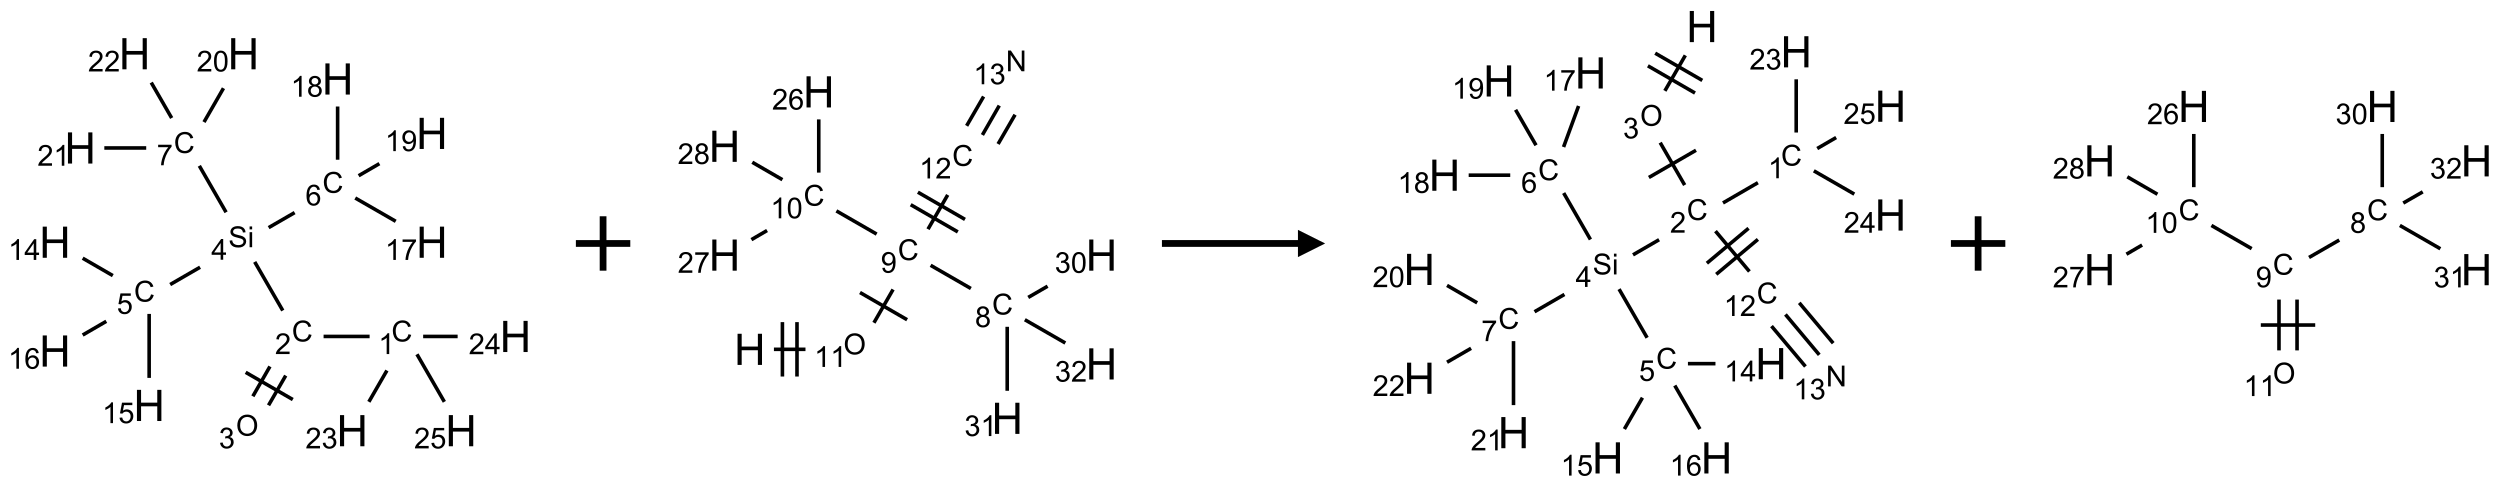 <?xml version="1.0" encoding="UTF-8"?>
<svg xmlns="http://www.w3.org/2000/svg" xmlns:xlink="http://www.w3.org/1999/xlink" width="919" height="179" viewBox="0 0 919 179">
<defs>
<g>
<g id="glyph-0-0">
<path d="M 1.332 0 L 1.332 -6.668 L 6.668 -6.668 L 6.668 0 Z M 1.5 -0.168 L 6.5 -0.168 L 6.5 -6.5 L 1.5 -6.5 Z M 1.5 -0.168 "/>
</g>
<g id="glyph-0-1">
<path d="M 6.27 -2.676 L 7.281 -2.422 C 7.07 -1.594 6.688 -0.961 6.137 -0.523 C 5.586 -0.086 4.914 0.129 4.121 0.129 C 3.297 0.129 2.629 -0.039 2.113 -0.371 C 1.598 -0.707 1.203 -1.191 0.934 -1.828 C 0.664 -2.465 0.531 -3.145 0.531 -3.875 C 0.531 -4.672 0.684 -5.363 0.988 -5.957 C 1.293 -6.547 1.723 -6.996 2.285 -7.305 C 2.844 -7.613 3.461 -7.766 4.137 -7.766 C 4.898 -7.766 5.543 -7.57 6.062 -7.184 C 6.582 -6.793 6.945 -6.246 7.152 -5.543 L 6.156 -5.309 C 5.98 -5.863 5.723 -6.266 5.387 -6.52 C 5.051 -6.773 4.625 -6.902 4.113 -6.902 C 3.527 -6.902 3.039 -6.762 2.645 -6.48 C 2.25 -6.199 1.973 -5.82 1.812 -5.348 C 1.652 -4.871 1.574 -4.383 1.574 -3.879 C 1.574 -3.23 1.668 -2.664 1.855 -2.18 C 2.047 -1.695 2.34 -1.332 2.738 -1.094 C 3.137 -0.855 3.57 -0.734 4.035 -0.734 C 4.602 -0.734 5.082 -0.898 5.473 -1.223 C 5.867 -1.551 6.133 -2.035 6.27 -2.676 Z M 6.27 -2.676 "/>
</g>
<g id="glyph-0-2">
<path d="M 3.973 0 L 3.035 0 L 3.035 -5.973 C 2.809 -5.758 2.516 -5.543 2.148 -5.328 C 1.781 -5.113 1.453 -4.953 1.16 -4.844 L 1.16 -5.75 C 1.684 -5.996 2.145 -6.297 2.535 -6.645 C 2.93 -6.996 3.207 -7.336 3.371 -7.668 L 3.973 -7.668 Z M 3.973 0 "/>
</g>
<g id="glyph-0-3">
<path d="M 5.371 -0.902 L 5.371 0 L 0.324 0 C 0.316 -0.227 0.352 -0.441 0.434 -0.652 C 0.562 -0.996 0.766 -1.332 1.051 -1.668 C 1.332 -2 1.742 -2.387 2.277 -2.824 C 3.105 -3.504 3.668 -4.043 3.957 -4.441 C 4.25 -4.84 4.395 -5.215 4.395 -5.566 C 4.395 -5.938 4.262 -6.254 3.996 -6.508 C 3.73 -6.762 3.387 -6.891 2.957 -6.891 C 2.508 -6.891 2.145 -6.754 1.875 -6.484 C 1.605 -6.215 1.469 -5.84 1.465 -5.359 L 0.5 -5.457 C 0.566 -6.176 0.812 -6.727 1.246 -7.102 C 1.676 -7.477 2.254 -7.668 2.98 -7.668 C 3.711 -7.668 4.293 -7.465 4.719 -7.059 C 5.145 -6.652 5.359 -6.148 5.359 -5.547 C 5.359 -5.242 5.297 -4.941 5.172 -4.645 C 5.047 -4.352 4.84 -4.039 4.551 -3.715 C 4.262 -3.387 3.777 -2.938 3.105 -2.371 C 2.543 -1.898 2.18 -1.578 2.02 -1.41 C 1.859 -1.242 1.73 -1.07 1.625 -0.902 Z M 5.371 -0.902 "/>
</g>
<g id="glyph-0-4">
<path d="M 0.516 -3.719 C 0.516 -4.984 0.855 -5.977 1.535 -6.695 C 2.215 -7.414 3.094 -7.77 4.172 -7.77 C 4.875 -7.77 5.512 -7.602 6.078 -7.266 C 6.645 -6.93 7.074 -6.461 7.371 -5.855 C 7.668 -5.254 7.816 -4.57 7.816 -3.809 C 7.816 -3.035 7.66 -2.34 7.348 -1.73 C 7.035 -1.117 6.594 -0.656 6.02 -0.34 C 5.449 -0.027 4.828 0.129 4.168 0.129 C 3.449 0.129 2.805 -0.043 2.238 -0.391 C 1.672 -0.738 1.246 -1.211 0.953 -1.812 C 0.66 -2.414 0.516 -3.047 0.516 -3.719 Z M 1.559 -3.703 C 1.559 -2.781 1.805 -2.059 2.301 -1.527 C 2.793 -1 3.414 -0.734 4.16 -0.734 C 4.922 -0.734 5.547 -1 6.039 -1.535 C 6.531 -2.07 6.777 -2.828 6.777 -3.812 C 6.777 -4.434 6.672 -4.977 6.461 -5.441 C 6.25 -5.902 5.945 -6.262 5.539 -6.52 C 5.133 -6.773 4.68 -6.902 4.176 -6.902 C 3.461 -6.902 2.848 -6.656 2.332 -6.164 C 1.816 -5.672 1.559 -4.852 1.559 -3.703 Z M 1.559 -3.703 "/>
</g>
<g id="glyph-0-5">
<path d="M 0.449 -2.016 L 1.387 -2.141 C 1.492 -1.609 1.676 -1.227 1.934 -0.992 C 2.191 -0.758 2.508 -0.641 2.879 -0.641 C 3.32 -0.641 3.695 -0.793 3.996 -1.098 C 4.301 -1.402 4.453 -1.781 4.453 -2.234 C 4.453 -2.664 4.312 -3.02 4.031 -3.301 C 3.75 -3.578 3.391 -3.719 2.957 -3.719 C 2.781 -3.719 2.562 -3.684 2.297 -3.613 L 2.402 -4.438 C 2.465 -4.43 2.516 -4.426 2.551 -4.426 C 2.949 -4.426 3.312 -4.531 3.629 -4.738 C 3.949 -4.949 4.109 -5.27 4.109 -5.703 C 4.109 -6.047 3.992 -6.332 3.762 -6.559 C 3.527 -6.785 3.227 -6.895 2.859 -6.895 C 2.496 -6.895 2.191 -6.781 1.949 -6.551 C 1.707 -6.324 1.547 -5.98 1.48 -5.52 L 0.543 -5.688 C 0.656 -6.316 0.918 -6.805 1.324 -7.148 C 1.73 -7.492 2.234 -7.668 2.84 -7.668 C 3.254 -7.668 3.641 -7.578 3.988 -7.398 C 4.34 -7.219 4.609 -6.977 4.793 -6.668 C 4.98 -6.359 5.074 -6.031 5.074 -5.684 C 5.074 -5.352 4.984 -5.051 4.809 -4.781 C 4.629 -4.512 4.367 -4.297 4.02 -4.137 C 4.473 -4.031 4.824 -3.816 5.074 -3.488 C 5.324 -3.16 5.449 -2.75 5.449 -2.254 C 5.449 -1.59 5.203 -1.023 4.719 -0.559 C 4.234 -0.098 3.617 0.137 2.875 0.137 C 2.203 0.137 1.648 -0.062 1.207 -0.465 C 0.762 -0.863 0.512 -1.379 0.449 -2.016 Z M 0.449 -2.016 "/>
</g>
<g id="glyph-0-6">
<path d="M 0.48 -2.453 L 1.434 -2.535 C 1.477 -2.152 1.582 -1.84 1.746 -1.598 C 1.91 -1.352 2.168 -1.152 2.516 -1.004 C 2.863 -0.852 3.254 -0.777 3.688 -0.777 C 4.074 -0.777 4.414 -0.832 4.707 -0.949 C 5.004 -1.062 5.223 -1.219 5.367 -1.418 C 5.512 -1.617 5.582 -1.836 5.582 -2.074 C 5.582 -2.312 5.516 -2.523 5.375 -2.699 C 5.234 -2.879 5.008 -3.031 4.688 -3.152 C 4.484 -3.23 4.031 -3.355 3.328 -3.523 C 2.625 -3.691 2.137 -3.852 1.855 -4 C 1.488 -4.191 1.219 -4.43 1.039 -4.711 C 0.859 -4.992 0.77 -5.312 0.77 -5.66 C 0.77 -6.047 0.879 -6.406 1.098 -6.742 C 1.316 -7.078 1.637 -7.332 2.059 -7.504 C 2.477 -7.68 2.945 -7.766 3.457 -7.766 C 4.023 -7.766 4.523 -7.676 4.957 -7.492 C 5.387 -7.309 5.719 -7.043 5.953 -6.688 C 6.188 -6.332 6.312 -5.934 6.328 -5.484 L 5.359 -5.41 C 5.309 -5.895 5.133 -6.258 4.832 -6.504 C 4.531 -6.75 4.086 -6.875 3.5 -6.875 C 2.891 -6.875 2.445 -6.762 2.164 -6.539 C 1.883 -6.316 1.746 -6.047 1.746 -5.73 C 1.746 -5.457 1.844 -5.23 2.043 -5.051 C 2.238 -4.875 2.742 -4.695 3.566 -4.508 C 4.387 -4.32 4.949 -4.16 5.254 -4.02 C 5.699 -3.816 6.027 -3.555 6.238 -3.242 C 6.449 -2.93 6.559 -2.566 6.559 -2.156 C 6.559 -1.75 6.441 -1.367 6.207 -1.008 C 5.977 -0.648 5.641 -0.367 5.207 -0.168 C 4.77 0.031 4.281 0.129 3.734 0.129 C 3.043 0.129 2.465 0.031 1.996 -0.172 C 1.531 -0.375 1.164 -0.676 0.898 -1.082 C 0.633 -1.484 0.492 -1.941 0.48 -2.453 Z M 0.48 -2.453 "/>
</g>
<g id="glyph-0-7">
<path d="M 0.707 -6.559 L 0.707 -7.637 L 1.645 -7.637 L 1.645 -6.559 Z M 0.707 0 L 0.707 -5.531 L 1.645 -5.531 L 1.645 0 Z M 0.707 0 "/>
</g>
<g id="glyph-0-8">
<path d="M 3.449 0 L 3.449 -1.828 L 0.137 -1.828 L 0.137 -2.688 L 3.621 -7.637 L 4.387 -7.637 L 4.387 -2.688 L 5.418 -2.688 L 5.418 -1.828 L 4.387 -1.828 L 4.387 0 Z M 3.449 -2.688 L 3.449 -6.129 L 1.059 -2.688 Z M 3.449 -2.688 "/>
</g>
<g id="glyph-0-9">
<path d="M 0.441 -2 L 1.426 -2.082 C 1.5 -1.605 1.668 -1.242 1.934 -1.004 C 2.199 -0.762 2.52 -0.641 2.895 -0.641 C 3.348 -0.641 3.73 -0.812 4.043 -1.152 C 4.355 -1.492 4.512 -1.941 4.512 -2.504 C 4.512 -3.039 4.359 -3.461 4.059 -3.77 C 3.758 -4.078 3.367 -4.234 2.879 -4.234 C 2.578 -4.234 2.305 -4.164 2.062 -4.027 C 1.82 -3.891 1.629 -3.715 1.488 -3.496 L 0.609 -3.609 L 1.348 -7.531 L 5.145 -7.531 L 5.145 -6.637 L 2.098 -6.637 L 1.688 -4.582 C 2.145 -4.902 2.625 -5.062 3.129 -5.062 C 3.797 -5.062 4.359 -4.832 4.816 -4.371 C 5.277 -3.91 5.504 -3.312 5.504 -2.59 C 5.504 -1.898 5.305 -1.301 4.902 -0.797 C 4.41 -0.18 3.742 0.129 2.895 0.129 C 2.199 0.129 1.633 -0.062 1.195 -0.453 C 0.758 -0.844 0.504 -1.359 0.441 -2 Z M 0.441 -2 "/>
</g>
<g id="glyph-0-10">
<path d="M 5.309 -5.766 L 4.375 -5.691 C 4.293 -6.059 4.172 -6.328 4.02 -6.496 C 3.766 -6.762 3.453 -6.895 3.082 -6.895 C 2.785 -6.895 2.523 -6.812 2.297 -6.645 C 2 -6.43 1.77 -6.117 1.598 -5.703 C 1.43 -5.289 1.34 -4.703 1.332 -3.938 C 1.559 -4.281 1.836 -4.535 2.16 -4.703 C 2.488 -4.871 2.828 -4.953 3.188 -4.953 C 3.812 -4.953 4.344 -4.723 4.785 -4.262 C 5.223 -3.801 5.441 -3.207 5.441 -2.48 C 5.441 -2 5.34 -1.555 5.133 -1.145 C 4.926 -0.73 4.641 -0.418 4.281 -0.199 C 3.922 0.02 3.512 0.129 3.051 0.129 C 2.27 0.129 1.633 -0.156 1.141 -0.73 C 0.648 -1.305 0.402 -2.254 0.402 -3.574 C 0.402 -5.051 0.672 -6.121 1.219 -6.793 C 1.695 -7.375 2.336 -7.668 3.141 -7.668 C 3.742 -7.668 4.234 -7.5 4.617 -7.16 C 5 -6.824 5.23 -6.359 5.309 -5.766 Z M 1.48 -2.473 C 1.48 -2.152 1.547 -1.844 1.684 -1.547 C 1.82 -1.25 2.016 -1.027 2.262 -0.871 C 2.508 -0.719 2.766 -0.641 3.035 -0.641 C 3.434 -0.641 3.773 -0.801 4.059 -1.121 C 4.344 -1.441 4.484 -1.875 4.484 -2.422 C 4.484 -2.949 4.344 -3.367 4.062 -3.668 C 3.781 -3.973 3.426 -4.125 3 -4.125 C 2.578 -4.125 2.219 -3.973 1.922 -3.668 C 1.625 -3.363 1.48 -2.969 1.48 -2.473 Z M 1.48 -2.473 "/>
</g>
<g id="glyph-0-11">
<path d="M 0.504 -6.637 L 0.504 -7.535 L 5.449 -7.535 L 5.449 -6.809 C 4.961 -6.289 4.48 -5.602 4.004 -4.746 C 3.527 -3.887 3.156 -3.004 2.895 -2.098 C 2.707 -1.461 2.59 -0.762 2.535 0 L 1.574 0 C 1.582 -0.602 1.703 -1.328 1.926 -2.176 C 2.152 -3.027 2.477 -3.848 2.898 -4.637 C 3.32 -5.426 3.77 -6.094 4.246 -6.637 Z M 0.504 -6.637 "/>
</g>
<g id="glyph-0-12">
<path d="M 1.887 -4.141 C 1.496 -4.281 1.207 -4.484 1.02 -4.75 C 0.832 -5.016 0.738 -5.328 0.738 -5.699 C 0.738 -6.254 0.938 -6.719 1.34 -7.098 C 1.738 -7.477 2.27 -7.668 2.934 -7.668 C 3.598 -7.668 4.137 -7.473 4.543 -7.086 C 4.949 -6.699 5.152 -6.227 5.152 -5.672 C 5.152 -5.316 5.059 -5.008 4.871 -4.746 C 4.688 -4.484 4.406 -4.281 4.027 -4.141 C 4.496 -3.988 4.852 -3.742 5.098 -3.402 C 5.34 -3.062 5.465 -2.656 5.465 -2.184 C 5.465 -1.531 5.234 -0.98 4.77 -0.535 C 4.309 -0.09 3.703 0.129 2.949 0.129 C 2.195 0.129 1.586 -0.094 1.125 -0.539 C 0.664 -0.984 0.434 -1.543 0.434 -2.207 C 0.434 -2.703 0.559 -3.121 0.809 -3.457 C 1.062 -3.793 1.422 -4.02 1.887 -4.141 Z M 1.699 -5.73 C 1.699 -5.367 1.812 -5.074 2.047 -4.844 C 2.281 -4.613 2.582 -4.5 2.953 -4.5 C 3.312 -4.5 3.609 -4.613 3.84 -4.84 C 4.07 -5.066 4.188 -5.348 4.188 -5.676 C 4.188 -6.02 4.07 -6.309 3.832 -6.543 C 3.594 -6.777 3.297 -6.895 2.941 -6.895 C 2.586 -6.895 2.289 -6.781 2.051 -6.551 C 1.816 -6.324 1.699 -6.047 1.699 -5.73 Z M 1.395 -2.203 C 1.395 -1.938 1.461 -1.676 1.586 -1.426 C 1.711 -1.176 1.902 -0.984 2.152 -0.848 C 2.402 -0.711 2.672 -0.641 2.957 -0.641 C 3.406 -0.641 3.777 -0.785 4.066 -1.074 C 4.359 -1.363 4.504 -1.727 4.504 -2.172 C 4.504 -2.625 4.355 -2.996 4.055 -3.293 C 3.754 -3.586 3.379 -3.734 2.926 -3.734 C 2.484 -3.734 2.121 -3.59 1.832 -3.297 C 1.543 -3.004 1.395 -2.641 1.395 -2.203 Z M 1.395 -2.203 "/>
</g>
<g id="glyph-0-13">
<path d="M 0.582 -1.766 L 1.484 -1.848 C 1.562 -1.426 1.707 -1.117 1.922 -0.926 C 2.137 -0.734 2.414 -0.641 2.75 -0.641 C 3.039 -0.641 3.289 -0.707 3.508 -0.84 C 3.727 -0.973 3.902 -1.148 4.043 -1.367 C 4.18 -1.586 4.297 -1.887 4.391 -2.262 C 4.484 -2.637 4.531 -3.016 4.531 -3.406 C 4.531 -3.449 4.531 -3.512 4.527 -3.594 C 4.34 -3.297 4.082 -3.055 3.758 -2.867 C 3.434 -2.68 3.082 -2.59 2.703 -2.59 C 2.07 -2.59 1.535 -2.816 1.098 -3.277 C 0.66 -3.734 0.441 -4.34 0.441 -5.09 C 0.441 -5.863 0.672 -6.484 1.129 -6.957 C 1.586 -7.43 2.156 -7.668 2.844 -7.668 C 3.34 -7.668 3.793 -7.531 4.207 -7.266 C 4.617 -7 4.93 -6.617 5.145 -6.121 C 5.355 -5.629 5.465 -4.91 5.465 -3.973 C 5.465 -2.996 5.359 -2.223 5.145 -1.645 C 4.934 -1.066 4.617 -0.625 4.199 -0.324 C 3.781 -0.02 3.293 0.129 2.73 0.129 C 2.133 0.129 1.645 -0.035 1.266 -0.367 C 0.887 -0.699 0.66 -1.164 0.582 -1.766 Z M 4.422 -5.137 C 4.422 -5.676 4.277 -6.102 3.992 -6.418 C 3.707 -6.734 3.359 -6.891 2.957 -6.891 C 2.543 -6.891 2.18 -6.719 1.871 -6.379 C 1.562 -6.039 1.406 -5.598 1.406 -5.059 C 1.406 -4.57 1.555 -4.176 1.848 -3.871 C 2.141 -3.566 2.5 -3.418 2.934 -3.418 C 3.367 -3.418 3.723 -3.57 4.004 -3.871 C 4.281 -4.176 4.422 -4.598 4.422 -5.137 Z M 4.422 -5.137 "/>
</g>
<g id="glyph-0-14">
<path d="M 0.441 -3.766 C 0.441 -4.668 0.535 -5.395 0.723 -5.945 C 0.906 -6.496 1.184 -6.922 1.551 -7.219 C 1.918 -7.516 2.375 -7.668 2.934 -7.668 C 3.344 -7.668 3.703 -7.586 4.012 -7.418 C 4.32 -7.254 4.574 -7.016 4.777 -6.707 C 4.977 -6.395 5.137 -6.016 5.25 -5.57 C 5.363 -5.125 5.422 -4.523 5.422 -3.766 C 5.422 -2.871 5.328 -2.148 5.145 -1.598 C 4.961 -1.047 4.688 -0.621 4.32 -0.32 C 3.953 -0.02 3.492 0.129 2.934 0.129 C 2.195 0.129 1.617 -0.133 1.199 -0.66 C 0.695 -1.297 0.441 -2.332 0.441 -3.766 Z M 1.406 -3.766 C 1.406 -2.512 1.555 -1.68 1.848 -1.262 C 2.141 -0.848 2.5 -0.641 2.934 -0.641 C 3.363 -0.641 3.727 -0.848 4.02 -1.266 C 4.312 -1.684 4.457 -2.516 4.457 -3.766 C 4.457 -5.023 4.312 -5.859 4.02 -6.27 C 3.727 -6.684 3.359 -6.891 2.922 -6.891 C 2.492 -6.891 2.148 -6.707 1.891 -6.344 C 1.566 -5.879 1.406 -5.02 1.406 -3.766 Z M 1.406 -3.766 "/>
</g>
<g id="glyph-0-15">
<path d="M 0.812 0 L 0.812 -7.637 L 1.848 -7.637 L 5.859 -1.641 L 5.859 -7.637 L 6.828 -7.637 L 6.828 0 L 5.793 0 L 1.781 -6 L 1.781 0 Z M 0.812 0 "/>
</g>
<g id="glyph-1-0">
<path d="M 2 0 L 2 -10 L 10 -10 L 10 0 Z M 2.25 -0.25 L 9.75 -0.25 L 9.75 -9.75 L 2.25 -9.75 Z M 2.25 -0.25 "/>
</g>
<g id="glyph-1-1">
<path d="M 1.281 0 L 1.281 -11.453 L 2.797 -11.453 L 2.797 -6.75 L 8.75 -6.75 L 8.75 -11.453 L 10.266 -11.453 L 10.266 0 L 8.75 0 L 8.75 -5.398 L 2.797 -5.398 L 2.797 0 Z M 1.281 0 "/>
</g>
</g>
</defs>
<path fill="none" stroke-width="0.033" stroke-linecap="butt" stroke-linejoin="miter" stroke="rgb(0%, 0%, 0%)" stroke-opacity="1" stroke-miterlimit="10" d="M 2.892 2.598 L 2.469 2.598 " transform="matrix(40, 0, 0, 40, 20.189, 19.754)"/>
<path fill="none" stroke-width="0.033" stroke-linecap="butt" stroke-linejoin="miter" stroke="rgb(0%, 0%, 0%)" stroke-opacity="1" stroke-miterlimit="10" d="M 1.976 2.874 L 1.819 3.148 " transform="matrix(40, 0, 0, 40, 20.189, 19.754)"/>
<path fill="none" stroke-width="0.033" stroke-linecap="butt" stroke-linejoin="miter" stroke="rgb(0%, 0%, 0%)" stroke-opacity="1" stroke-miterlimit="10" d="M 2.121 2.958 L 1.963 3.231 " transform="matrix(40, 0, 0, 40, 20.189, 19.754)"/>
<path fill="none" stroke-width="0.033" stroke-linecap="butt" stroke-linejoin="miter" stroke="rgb(0%, 0%, 0%)" stroke-opacity="1" stroke-miterlimit="10" d="M 1.753 2.928 L 2.186 3.178 " transform="matrix(40, 0, 0, 40, 20.189, 19.754)"/>
<path fill="none" stroke-width="0.033" stroke-linecap="butt" stroke-linejoin="miter" stroke="rgb(0%, 0%, 0%)" stroke-opacity="1" stroke-miterlimit="10" d="M 2.094 2.36 L 1.836 1.913 " transform="matrix(40, 0, 0, 40, 20.189, 19.754)"/>
<path fill="none" stroke-width="0.033" stroke-linecap="butt" stroke-linejoin="miter" stroke="rgb(0%, 0%, 0%)" stroke-opacity="1" stroke-miterlimit="10" d="M 1.334 1.962 L 1.059 2.121 " transform="matrix(40, 0, 0, 40, 20.189, 19.754)"/>
<path fill="none" stroke-width="0.033" stroke-linecap="butt" stroke-linejoin="miter" stroke="rgb(0%, 0%, 0%)" stroke-opacity="1" stroke-miterlimit="10" d="M 0.532 2.039 L 0.255 1.879 " transform="matrix(40, 0, 0, 40, 20.189, 19.754)"/>
<path fill="none" stroke-width="0.033" stroke-linecap="butt" stroke-linejoin="miter" stroke="rgb(0%, 0%, 0%)" stroke-opacity="1" stroke-miterlimit="10" d="M 0.866 2.391 L 0.866 2.979 " transform="matrix(40, 0, 0, 40, 20.189, 19.754)"/>
<path fill="none" stroke-width="0.033" stroke-linecap="butt" stroke-linejoin="miter" stroke="rgb(0%, 0%, 0%)" stroke-opacity="1" stroke-miterlimit="10" d="M 0.472 2.459 L 0.255 2.585 " transform="matrix(40, 0, 0, 40, 20.189, 19.754)"/>
<path fill="none" stroke-width="0.033" stroke-linecap="butt" stroke-linejoin="miter" stroke="rgb(0%, 0%, 0%)" stroke-opacity="1" stroke-miterlimit="10" d="M 1.964 1.598 L 2.203 1.46 " transform="matrix(40, 0, 0, 40, 20.189, 19.754)"/>
<path fill="none" stroke-width="0.033" stroke-linecap="butt" stroke-linejoin="miter" stroke="rgb(0%, 0%, 0%)" stroke-opacity="1" stroke-miterlimit="10" d="M 2.76 1.326 L 3.132 1.54 " transform="matrix(40, 0, 0, 40, 20.189, 19.754)"/>
<path fill="none" stroke-width="0.033" stroke-linecap="butt" stroke-linejoin="miter" stroke="rgb(0%, 0%, 0%)" stroke-opacity="1" stroke-miterlimit="10" d="M 2.598 0.974 L 2.598 0.485 " transform="matrix(40, 0, 0, 40, 20.189, 19.754)"/>
<path fill="none" stroke-width="0.033" stroke-linecap="butt" stroke-linejoin="miter" stroke="rgb(0%, 0%, 0%)" stroke-opacity="1" stroke-miterlimit="10" d="M 2.791 1.121 L 2.982 1.01 " transform="matrix(40, 0, 0, 40, 20.189, 19.754)"/>
<path fill="none" stroke-width="0.033" stroke-linecap="butt" stroke-linejoin="miter" stroke="rgb(0%, 0%, 0%)" stroke-opacity="1" stroke-miterlimit="10" d="M 1.573 1.457 L 1.327 1.03 " transform="matrix(40, 0, 0, 40, 20.189, 19.754)"/>
<path fill="none" stroke-width="0.033" stroke-linecap="butt" stroke-linejoin="miter" stroke="rgb(0%, 0%, 0%)" stroke-opacity="1" stroke-miterlimit="10" d="M 1.37 0.628 L 1.549 0.317 " transform="matrix(40, 0, 0, 40, 20.189, 19.754)"/>
<path fill="none" stroke-width="0.033" stroke-linecap="butt" stroke-linejoin="miter" stroke="rgb(0%, 0%, 0%)" stroke-opacity="1" stroke-miterlimit="10" d="M 0.839 0.866 L 0.454 0.866 " transform="matrix(40, 0, 0, 40, 20.189, 19.754)"/>
<path fill="none" stroke-width="0.033" stroke-linecap="butt" stroke-linejoin="miter" stroke="rgb(0%, 0%, 0%)" stroke-opacity="1" stroke-miterlimit="10" d="M 1.073 0.591 L 0.885 0.265 " transform="matrix(40, 0, 0, 40, 20.189, 19.754)"/>
<path fill="none" stroke-width="0.033" stroke-linecap="butt" stroke-linejoin="miter" stroke="rgb(0%, 0%, 0%)" stroke-opacity="1" stroke-miterlimit="10" d="M 3.051 2.911 L 2.885 3.199 " transform="matrix(40, 0, 0, 40, 20.189, 19.754)"/>
<path fill="none" stroke-width="0.033" stroke-linecap="butt" stroke-linejoin="miter" stroke="rgb(0%, 0%, 0%)" stroke-opacity="1" stroke-miterlimit="10" d="M 3.384 2.598 L 3.701 2.598 " transform="matrix(40, 0, 0, 40, 20.189, 19.754)"/>
<path fill="none" stroke-width="0.033" stroke-linecap="butt" stroke-linejoin="miter" stroke="rgb(0%, 0%, 0%)" stroke-opacity="1" stroke-miterlimit="10" d="M 3.327 2.762 L 3.579 3.199 " transform="matrix(40, 0, 0, 40, 20.189, 19.754)"/>
<g fill="rgb(0%, 0%, 0%)" fill-opacity="1">
<use xlink:href="#glyph-0-1" x="143.879" y="125.523"/>
</g>
<g fill="rgb(0%, 0%, 0%)" fill-opacity="1">
<use xlink:href="#glyph-0-2" x="139.102" y="130.156"/>
</g>
<g fill="rgb(0%, 0%, 0%)" fill-opacity="1">
<use xlink:href="#glyph-0-1" x="107.254" y="125.523"/>
</g>
<g fill="rgb(0%, 0%, 0%)" fill-opacity="1">
<use xlink:href="#glyph-0-3" x="101.082" y="130.156"/>
</g>
<g fill="rgb(0%, 0%, 0%)" fill-opacity="1">
<use xlink:href="#glyph-0-4" x="86.719" y="160.168"/>
</g>
<g fill="rgb(0%, 0%, 0%)" fill-opacity="1">
<use xlink:href="#glyph-0-5" x="80.449" y="164.797"/>
</g>
<g fill="rgb(0%, 0%, 0%)" fill-opacity="1">
<use xlink:href="#glyph-0-6" x="83.93" y="90.879"/>
<use xlink:href="#glyph-0-7" x="91.044" y="90.879"/>
</g>
<g fill="rgb(0%, 0%, 0%)" fill-opacity="1">
<use xlink:href="#glyph-0-8" x="77.66" y="95.484"/>
</g>
<g fill="rgb(0%, 0%, 0%)" fill-opacity="1">
<use xlink:href="#glyph-0-1" x="49.238" y="110.879"/>
</g>
<g fill="rgb(0%, 0%, 0%)" fill-opacity="1">
<use xlink:href="#glyph-0-9" x="42.93" y="115.383"/>
</g>
<g fill="rgb(0%, 0%, 0%)" fill-opacity="1">
<use xlink:href="#glyph-1-1" x="14.418" y="94.762"/>
</g>
<g fill="rgb(0%, 0%, 0%)" fill-opacity="1">
<use xlink:href="#glyph-0-2" x="3.012" y="95.555"/>
<use xlink:href="#glyph-0-8" x="8.944" y="95.555"/>
</g>
<g fill="rgb(0%, 0%, 0%)" fill-opacity="1">
<use xlink:href="#glyph-1-1" x="49.059" y="154.762"/>
</g>
<g fill="rgb(0%, 0%, 0%)" fill-opacity="1">
<use xlink:href="#glyph-0-2" x="37.566" y="155.555"/>
<use xlink:href="#glyph-0-9" x="43.499" y="155.555"/>
</g>
<g fill="rgb(0%, 0%, 0%)" fill-opacity="1">
<use xlink:href="#glyph-1-1" x="14.418" y="134.762"/>
</g>
<g fill="rgb(0%, 0%, 0%)" fill-opacity="1">
<use xlink:href="#glyph-0-2" x="2.988" y="135.555"/>
<use xlink:href="#glyph-0-10" x="8.921" y="135.555"/>
</g>
<g fill="rgb(0%, 0%, 0%)" fill-opacity="1">
<use xlink:href="#glyph-0-1" x="118.52" y="70.879"/>
</g>
<g fill="rgb(0%, 0%, 0%)" fill-opacity="1">
<use xlink:href="#glyph-0-10" x="112.273" y="75.516"/>
</g>
<g fill="rgb(0%, 0%, 0%)" fill-opacity="1">
<use xlink:href="#glyph-1-1" x="152.98" y="94.762"/>
</g>
<g fill="rgb(0%, 0%, 0%)" fill-opacity="1">
<use xlink:href="#glyph-0-2" x="141.547" y="95.555"/>
<use xlink:href="#glyph-0-11" x="147.479" y="95.555"/>
</g>
<g fill="rgb(0%, 0%, 0%)" fill-opacity="1">
<use xlink:href="#glyph-1-1" x="118.34" y="34.762"/>
</g>
<g fill="rgb(0%, 0%, 0%)" fill-opacity="1">
<use xlink:href="#glyph-0-2" x="106.891" y="35.555"/>
<use xlink:href="#glyph-0-12" x="112.823" y="35.555"/>
</g>
<g fill="rgb(0%, 0%, 0%)" fill-opacity="1">
<use xlink:href="#glyph-1-1" x="152.98" y="54.762"/>
</g>
<g fill="rgb(0%, 0%, 0%)" fill-opacity="1">
<use xlink:href="#glyph-0-2" x="141.531" y="55.555"/>
<use xlink:href="#glyph-0-13" x="147.464" y="55.555"/>
</g>
<g fill="rgb(0%, 0%, 0%)" fill-opacity="1">
<use xlink:href="#glyph-0-1" x="63.879" y="56.238"/>
</g>
<g fill="rgb(0%, 0%, 0%)" fill-opacity="1">
<use xlink:href="#glyph-0-11" x="57.625" y="60.746"/>
</g>
<g fill="rgb(0%, 0%, 0%)" fill-opacity="1">
<use xlink:href="#glyph-1-1" x="83.699" y="25.48"/>
</g>
<g fill="rgb(0%, 0%, 0%)" fill-opacity="1">
<use xlink:href="#glyph-0-3" x="72.293" y="26.273"/>
<use xlink:href="#glyph-0-14" x="78.225" y="26.273"/>
</g>
<g fill="rgb(0%, 0%, 0%)" fill-opacity="1">
<use xlink:href="#glyph-1-1" x="23.699" y="60.121"/>
</g>
<g fill="rgb(0%, 0%, 0%)" fill-opacity="1">
<use xlink:href="#glyph-0-3" x="13.742" y="60.914"/>
<use xlink:href="#glyph-0-2" x="19.674" y="60.914"/>
</g>
<g fill="rgb(0%, 0%, 0%)" fill-opacity="1">
<use xlink:href="#glyph-1-1" x="43.699" y="25.48"/>
</g>
<g fill="rgb(0%, 0%, 0%)" fill-opacity="1">
<use xlink:href="#glyph-0-3" x="32.344" y="26.273"/>
<use xlink:href="#glyph-0-3" x="38.276" y="26.273"/>
</g>
<g fill="rgb(0%, 0%, 0%)" fill-opacity="1">
<use xlink:href="#glyph-1-1" x="123.699" y="164.047"/>
</g>
<g fill="rgb(0%, 0%, 0%)" fill-opacity="1">
<use xlink:href="#glyph-0-3" x="112.266" y="164.836"/>
<use xlink:href="#glyph-0-5" x="118.198" y="164.836"/>
</g>
<g fill="rgb(0%, 0%, 0%)" fill-opacity="1">
<use xlink:href="#glyph-1-1" x="183.699" y="129.406"/>
</g>
<g fill="rgb(0%, 0%, 0%)" fill-opacity="1">
<use xlink:href="#glyph-0-3" x="172.297" y="130.195"/>
<use xlink:href="#glyph-0-8" x="178.229" y="130.195"/>
</g>
<g fill="rgb(0%, 0%, 0%)" fill-opacity="1">
<use xlink:href="#glyph-1-1" x="163.699" y="164.047"/>
</g>
<g fill="rgb(0%, 0%, 0%)" fill-opacity="1">
<use xlink:href="#glyph-0-3" x="152.211" y="164.836"/>
<use xlink:href="#glyph-0-9" x="158.143" y="164.836"/>
</g>
<path fill="none" stroke-width="0.062" stroke-linecap="butt" stroke-linejoin="miter" stroke="rgb(0%, 0%, 0%)" stroke-opacity="1" stroke-miterlimit="10" d="M 0 0 L 0.5 0 M 0.25 -0.25 L 0.25 0.25 " transform="matrix(40, 0, 0, 40, 211.693, 89.5)"/>
<path fill="none" stroke-width="0.033" stroke-linecap="butt" stroke-linejoin="miter" stroke="rgb(0%, 0%, 0%)" stroke-opacity="1" stroke-miterlimit="10" d="M 0.454 2.598 L 0.744 2.598 " transform="matrix(40, 0, 0, 40, 266.334, 24.492)"/>
<path fill="none" stroke-width="0.033" stroke-linecap="butt" stroke-linejoin="miter" stroke="rgb(0%, 0%, 0%)" stroke-opacity="1" stroke-miterlimit="10" d="M 0.666 2.848 L 0.666 2.348 " transform="matrix(40, 0, 0, 40, 266.334, 24.492)"/>
<path fill="none" stroke-width="0.033" stroke-linecap="butt" stroke-linejoin="miter" stroke="rgb(0%, 0%, 0%)" stroke-opacity="1" stroke-miterlimit="10" d="M 0.532 2.848 L 0.532 2.348 " transform="matrix(40, 0, 0, 40, 266.334, 24.492)"/>
<path fill="none" stroke-width="0.033" stroke-linecap="butt" stroke-linejoin="miter" stroke="rgb(0%, 0%, 0%)" stroke-opacity="1" stroke-miterlimit="10" d="M 1.373 2.354 L 1.549 2.048 " transform="matrix(40, 0, 0, 40, 266.334, 24.492)"/>
<path fill="none" stroke-width="0.033" stroke-linecap="butt" stroke-linejoin="miter" stroke="rgb(0%, 0%, 0%)" stroke-opacity="1" stroke-miterlimit="10" d="M 1.678 2.326 L 1.245 2.076 " transform="matrix(40, 0, 0, 40, 266.334, 24.492)"/>
<path fill="none" stroke-width="0.033" stroke-linecap="butt" stroke-linejoin="miter" stroke="rgb(0%, 0%, 0%)" stroke-opacity="1" stroke-miterlimit="10" d="M 1.894 1.826 L 2.264 2.039 " transform="matrix(40, 0, 0, 40, 266.334, 24.492)"/>
<path fill="none" stroke-width="0.033" stroke-linecap="butt" stroke-linejoin="miter" stroke="rgb(0%, 0%, 0%)" stroke-opacity="1" stroke-miterlimit="10" d="M 2.791 2.121 L 2.969 2.018 " transform="matrix(40, 0, 0, 40, 266.334, 24.492)"/>
<path fill="none" stroke-width="0.033" stroke-linecap="butt" stroke-linejoin="miter" stroke="rgb(0%, 0%, 0%)" stroke-opacity="1" stroke-miterlimit="10" d="M 2.598 2.391 L 2.598 2.979 " transform="matrix(40, 0, 0, 40, 266.334, 24.492)"/>
<path fill="none" stroke-width="0.033" stroke-linecap="butt" stroke-linejoin="miter" stroke="rgb(0%, 0%, 0%)" stroke-opacity="1" stroke-miterlimit="10" d="M 2.76 2.326 L 3.132 2.54 " transform="matrix(40, 0, 0, 40, 266.334, 24.492)"/>
<path fill="none" stroke-width="0.033" stroke-linecap="butt" stroke-linejoin="miter" stroke="rgb(0%, 0%, 0%)" stroke-opacity="1" stroke-miterlimit="10" d="M 1.398 1.539 L 1.028 1.326 " transform="matrix(40, 0, 0, 40, 266.334, 24.492)"/>
<path fill="none" stroke-width="0.033" stroke-linecap="butt" stroke-linejoin="miter" stroke="rgb(0%, 0%, 0%)" stroke-opacity="1" stroke-miterlimit="10" d="M 0.866 0.974 L 0.866 0.485 " transform="matrix(40, 0, 0, 40, 266.334, 24.492)"/>
<path fill="none" stroke-width="0.033" stroke-linecap="butt" stroke-linejoin="miter" stroke="rgb(0%, 0%, 0%)" stroke-opacity="1" stroke-miterlimit="10" d="M 0.391 1.506 L 0.247 1.59 " transform="matrix(40, 0, 0, 40, 266.334, 24.492)"/>
<path fill="none" stroke-width="0.033" stroke-linecap="butt" stroke-linejoin="miter" stroke="rgb(0%, 0%, 0%)" stroke-opacity="1" stroke-miterlimit="10" d="M 0.532 1.039 L 0.255 0.879 " transform="matrix(40, 0, 0, 40, 266.334, 24.492)"/>
<path fill="none" stroke-width="0.033" stroke-linecap="butt" stroke-linejoin="miter" stroke="rgb(0%, 0%, 0%)" stroke-opacity="1" stroke-miterlimit="10" d="M 1.87 1.494 L 2.051 1.179 " transform="matrix(40, 0, 0, 40, 266.334, 24.492)"/>
<path fill="none" stroke-width="0.033" stroke-linecap="butt" stroke-linejoin="miter" stroke="rgb(0%, 0%, 0%)" stroke-opacity="1" stroke-miterlimit="10" d="M 2.21 1.404 L 1.777 1.154 " transform="matrix(40, 0, 0, 40, 266.334, 24.492)"/>
<path fill="none" stroke-width="0.033" stroke-linecap="butt" stroke-linejoin="miter" stroke="rgb(0%, 0%, 0%)" stroke-opacity="1" stroke-miterlimit="10" d="M 2.144 1.519 L 1.711 1.269 " transform="matrix(40, 0, 0, 40, 266.334, 24.492)"/>
<path fill="none" stroke-width="0.033" stroke-linecap="butt" stroke-linejoin="miter" stroke="rgb(0%, 0%, 0%)" stroke-opacity="1" stroke-miterlimit="10" d="M 2.37 0.628 L 2.525 0.358 " transform="matrix(40, 0, 0, 40, 266.334, 24.492)"/>
<path fill="none" stroke-width="0.033" stroke-linecap="butt" stroke-linejoin="miter" stroke="rgb(0%, 0%, 0%)" stroke-opacity="1" stroke-miterlimit="10" d="M 2.514 0.711 L 2.67 0.442 " transform="matrix(40, 0, 0, 40, 266.334, 24.492)"/>
<path fill="none" stroke-width="0.033" stroke-linecap="butt" stroke-linejoin="miter" stroke="rgb(0%, 0%, 0%)" stroke-opacity="1" stroke-miterlimit="10" d="M 2.225 0.544 L 2.381 0.275 " transform="matrix(40, 0, 0, 40, 266.334, 24.492)"/>
<g fill="rgb(0%, 0%, 0%)" fill-opacity="1">
<use xlink:href="#glyph-1-1" x="269.844" y="134.145"/>
</g>
<g fill="rgb(0%, 0%, 0%)" fill-opacity="1">
<use xlink:href="#glyph-0-4" x="310.039" y="130.266"/>
</g>
<g fill="rgb(0%, 0%, 0%)" fill-opacity="1">
<use xlink:href="#glyph-0-2" x="299.312" y="134.895"/>
<use xlink:href="#glyph-0-2" x="305.245" y="134.895"/>
</g>
<g fill="rgb(0%, 0%, 0%)" fill-opacity="1">
<use xlink:href="#glyph-0-1" x="330.023" y="95.617"/>
</g>
<g fill="rgb(0%, 0%, 0%)" fill-opacity="1">
<use xlink:href="#glyph-0-13" x="323.754" y="100.254"/>
</g>
<g fill="rgb(0%, 0%, 0%)" fill-opacity="1">
<use xlink:href="#glyph-0-1" x="364.664" y="115.617"/>
</g>
<g fill="rgb(0%, 0%, 0%)" fill-opacity="1">
<use xlink:href="#glyph-0-12" x="358.398" y="120.254"/>
</g>
<g fill="rgb(0%, 0%, 0%)" fill-opacity="1">
<use xlink:href="#glyph-1-1" x="399.125" y="99.5"/>
</g>
<g fill="rgb(0%, 0%, 0%)" fill-opacity="1">
<use xlink:href="#glyph-0-5" x="387.719" y="100.293"/>
<use xlink:href="#glyph-0-14" x="393.651" y="100.293"/>
</g>
<g fill="rgb(0%, 0%, 0%)" fill-opacity="1">
<use xlink:href="#glyph-1-1" x="364.484" y="159.5"/>
</g>
<g fill="rgb(0%, 0%, 0%)" fill-opacity="1">
<use xlink:href="#glyph-0-5" x="354.523" y="160.293"/>
<use xlink:href="#glyph-0-2" x="360.456" y="160.293"/>
</g>
<g fill="rgb(0%, 0%, 0%)" fill-opacity="1">
<use xlink:href="#glyph-1-1" x="399.125" y="139.5"/>
</g>
<g fill="rgb(0%, 0%, 0%)" fill-opacity="1">
<use xlink:href="#glyph-0-5" x="387.77" y="140.293"/>
<use xlink:href="#glyph-0-3" x="393.702" y="140.293"/>
</g>
<g fill="rgb(0%, 0%, 0%)" fill-opacity="1">
<use xlink:href="#glyph-0-1" x="295.383" y="75.617"/>
</g>
<g fill="rgb(0%, 0%, 0%)" fill-opacity="1">
<use xlink:href="#glyph-0-2" x="283.223" y="80.254"/>
<use xlink:href="#glyph-0-14" x="289.155" y="80.254"/>
</g>
<g fill="rgb(0%, 0%, 0%)" fill-opacity="1">
<use xlink:href="#glyph-1-1" x="295.203" y="39.5"/>
</g>
<g fill="rgb(0%, 0%, 0%)" fill-opacity="1">
<use xlink:href="#glyph-0-3" x="283.777" y="40.293"/>
<use xlink:href="#glyph-0-10" x="289.71" y="40.293"/>
</g>
<g fill="rgb(0%, 0%, 0%)" fill-opacity="1">
<use xlink:href="#glyph-1-1" x="260.562" y="99.5"/>
</g>
<g fill="rgb(0%, 0%, 0%)" fill-opacity="1">
<use xlink:href="#glyph-0-3" x="249.129" y="100.293"/>
<use xlink:href="#glyph-0-11" x="255.061" y="100.293"/>
</g>
<g fill="rgb(0%, 0%, 0%)" fill-opacity="1">
<use xlink:href="#glyph-1-1" x="260.562" y="59.5"/>
</g>
<g fill="rgb(0%, 0%, 0%)" fill-opacity="1">
<use xlink:href="#glyph-0-3" x="249.113" y="60.293"/>
<use xlink:href="#glyph-0-12" x="255.046" y="60.293"/>
</g>
<g fill="rgb(0%, 0%, 0%)" fill-opacity="1">
<use xlink:href="#glyph-0-1" x="350.023" y="60.977"/>
</g>
<g fill="rgb(0%, 0%, 0%)" fill-opacity="1">
<use xlink:href="#glyph-0-2" x="337.918" y="65.613"/>
<use xlink:href="#glyph-0-3" x="343.85" y="65.613"/>
</g>
<g fill="rgb(0%, 0%, 0%)" fill-opacity="1">
<use xlink:href="#glyph-0-15" x="369.742" y="26.203"/>
</g>
<g fill="rgb(0%, 0%, 0%)" fill-opacity="1">
<use xlink:href="#glyph-0-2" x="357.84" y="30.973"/>
<use xlink:href="#glyph-0-5" x="363.772" y="30.973"/>
</g>
<path fill-rule="nonzero" fill="rgb(0%, 0%, 0%)" fill-opacity="1" d="M 427.125 90.75 L 477.125 90.75 L 477.125 94.5 L 487.125 89.5 L 477.125 84.5 L 477.125 88.25 L 427.125 88.25 "/>
<path fill="none" stroke-width="0.033" stroke-linecap="butt" stroke-linejoin="miter" stroke="rgb(0%, 0%, 0%)" stroke-opacity="1" stroke-miterlimit="10" d="M 2.445 0.265 L 2.257 0.591 " transform="matrix(40, 0, 0, 40, 521.725, 9.758)"/>
<path fill="none" stroke-width="0.033" stroke-linecap="butt" stroke-linejoin="miter" stroke="rgb(0%, 0%, 0%)" stroke-opacity="1" stroke-miterlimit="10" d="M 2.101 0.361 L 2.534 0.611 " transform="matrix(40, 0, 0, 40, 521.725, 9.758)"/>
<path fill="none" stroke-width="0.033" stroke-linecap="butt" stroke-linejoin="miter" stroke="rgb(0%, 0%, 0%)" stroke-opacity="1" stroke-miterlimit="10" d="M 2.168 0.245 L 2.601 0.495 " transform="matrix(40, 0, 0, 40, 521.725, 9.758)"/>
<path fill="none" stroke-width="0.033" stroke-linecap="butt" stroke-linejoin="miter" stroke="rgb(0%, 0%, 0%)" stroke-opacity="1" stroke-miterlimit="10" d="M 2.214 1.067 L 2.439 1.457 " transform="matrix(40, 0, 0, 40, 521.725, 9.758)"/>
<path fill="none" stroke-width="0.033" stroke-linecap="butt" stroke-linejoin="miter" stroke="rgb(0%, 0%, 0%)" stroke-opacity="1" stroke-miterlimit="10" d="M 2.11 1.387 L 2.543 1.137 " transform="matrix(40, 0, 0, 40, 521.725, 9.758)"/>
<path fill="none" stroke-width="0.033" stroke-linecap="butt" stroke-linejoin="miter" stroke="rgb(0%, 0%, 0%)" stroke-opacity="1" stroke-miterlimit="10" d="M 2.791 1.621 L 3.112 1.435 " transform="matrix(40, 0, 0, 40, 521.725, 9.758)"/>
<path fill="none" stroke-width="0.033" stroke-linecap="butt" stroke-linejoin="miter" stroke="rgb(0%, 0%, 0%)" stroke-opacity="1" stroke-miterlimit="10" d="M 3.464 0.974 L 3.464 0.485 " transform="matrix(40, 0, 0, 40, 521.725, 9.758)"/>
<path fill="none" stroke-width="0.033" stroke-linecap="butt" stroke-linejoin="miter" stroke="rgb(0%, 0%, 0%)" stroke-opacity="1" stroke-miterlimit="10" d="M 3.626 1.326 L 3.998 1.54 " transform="matrix(40, 0, 0, 40, 521.725, 9.758)"/>
<path fill="none" stroke-width="0.033" stroke-linecap="butt" stroke-linejoin="miter" stroke="rgb(0%, 0%, 0%)" stroke-opacity="1" stroke-miterlimit="10" d="M 3.657 1.121 L 3.831 1.02 " transform="matrix(40, 0, 0, 40, 521.725, 9.758)"/>
<path fill="none" stroke-width="0.033" stroke-linecap="butt" stroke-linejoin="miter" stroke="rgb(0%, 0%, 0%)" stroke-opacity="1" stroke-miterlimit="10" d="M 2.204 1.959 L 1.964 2.098 " transform="matrix(40, 0, 0, 40, 521.725, 9.758)"/>
<path fill="none" stroke-width="0.033" stroke-linecap="butt" stroke-linejoin="miter" stroke="rgb(0%, 0%, 0%)" stroke-opacity="1" stroke-miterlimit="10" d="M 1.836 2.413 L 2.094 2.86 " transform="matrix(40, 0, 0, 40, 521.725, 9.758)"/>
<path fill="none" stroke-width="0.033" stroke-linecap="butt" stroke-linejoin="miter" stroke="rgb(0%, 0%, 0%)" stroke-opacity="1" stroke-miterlimit="10" d="M 2.469 3.098 L 2.722 3.098 " transform="matrix(40, 0, 0, 40, 521.725, 9.758)"/>
<path fill="none" stroke-width="0.033" stroke-linecap="butt" stroke-linejoin="miter" stroke="rgb(0%, 0%, 0%)" stroke-opacity="1" stroke-miterlimit="10" d="M 2.051 3.411 L 1.885 3.699 " transform="matrix(40, 0, 0, 40, 521.725, 9.758)"/>
<path fill="none" stroke-width="0.033" stroke-linecap="butt" stroke-linejoin="miter" stroke="rgb(0%, 0%, 0%)" stroke-opacity="1" stroke-miterlimit="10" d="M 2.348 3.299 L 2.579 3.699 " transform="matrix(40, 0, 0, 40, 521.725, 9.758)"/>
<path fill="none" stroke-width="0.033" stroke-linecap="butt" stroke-linejoin="miter" stroke="rgb(0%, 0%, 0%)" stroke-opacity="1" stroke-miterlimit="10" d="M 1.573 1.957 L 1.327 1.53 " transform="matrix(40, 0, 0, 40, 521.725, 9.758)"/>
<path fill="none" stroke-width="0.033" stroke-linecap="butt" stroke-linejoin="miter" stroke="rgb(0%, 0%, 0%)" stroke-opacity="1" stroke-miterlimit="10" d="M 1.326 1.107 L 1.464 0.73 " transform="matrix(40, 0, 0, 40, 521.725, 9.758)"/>
<path fill="none" stroke-width="0.033" stroke-linecap="butt" stroke-linejoin="miter" stroke="rgb(0%, 0%, 0%)" stroke-opacity="1" stroke-miterlimit="10" d="M 0.836 1.366 L 0.454 1.366 " transform="matrix(40, 0, 0, 40, 521.725, 9.758)"/>
<path fill="none" stroke-width="0.033" stroke-linecap="butt" stroke-linejoin="miter" stroke="rgb(0%, 0%, 0%)" stroke-opacity="1" stroke-miterlimit="10" d="M 1.073 1.091 L 0.885 0.765 " transform="matrix(40, 0, 0, 40, 521.725, 9.758)"/>
<path fill="none" stroke-width="0.033" stroke-linecap="butt" stroke-linejoin="miter" stroke="rgb(0%, 0%, 0%)" stroke-opacity="1" stroke-miterlimit="10" d="M 1.334 2.462 L 1.059 2.621 " transform="matrix(40, 0, 0, 40, 521.725, 9.758)"/>
<path fill="none" stroke-width="0.033" stroke-linecap="butt" stroke-linejoin="miter" stroke="rgb(0%, 0%, 0%)" stroke-opacity="1" stroke-miterlimit="10" d="M 0.532 2.539 L 0.255 2.379 " transform="matrix(40, 0, 0, 40, 521.725, 9.758)"/>
<path fill="none" stroke-width="0.033" stroke-linecap="butt" stroke-linejoin="miter" stroke="rgb(0%, 0%, 0%)" stroke-opacity="1" stroke-miterlimit="10" d="M 0.866 2.891 L 0.866 3.479 " transform="matrix(40, 0, 0, 40, 521.725, 9.758)"/>
<path fill="none" stroke-width="0.033" stroke-linecap="butt" stroke-linejoin="miter" stroke="rgb(0%, 0%, 0%)" stroke-opacity="1" stroke-miterlimit="10" d="M 0.476 2.957 L 0.255 3.085 " transform="matrix(40, 0, 0, 40, 521.725, 9.758)"/>
<path fill="none" stroke-width="0.033" stroke-linecap="butt" stroke-linejoin="miter" stroke="rgb(0%, 0%, 0%)" stroke-opacity="1" stroke-miterlimit="10" d="M 2.722 1.88 L 3.034 2.251 " transform="matrix(40, 0, 0, 40, 521.725, 9.758)"/>
<path fill="none" stroke-width="0.033" stroke-linecap="butt" stroke-linejoin="miter" stroke="rgb(0%, 0%, 0%)" stroke-opacity="1" stroke-miterlimit="10" d="M 2.729 2.277 L 3.112 1.956 " transform="matrix(40, 0, 0, 40, 521.725, 9.758)"/>
<path fill="none" stroke-width="0.033" stroke-linecap="butt" stroke-linejoin="miter" stroke="rgb(0%, 0%, 0%)" stroke-opacity="1" stroke-miterlimit="10" d="M 2.643 2.175 L 3.026 1.854 " transform="matrix(40, 0, 0, 40, 521.725, 9.758)"/>
<path fill="none" stroke-width="0.033" stroke-linecap="butt" stroke-linejoin="miter" stroke="rgb(0%, 0%, 0%)" stroke-opacity="1" stroke-miterlimit="10" d="M 3.365 2.646 L 3.676 3.017 " transform="matrix(40, 0, 0, 40, 521.725, 9.758)"/>
<path fill="none" stroke-width="0.033" stroke-linecap="butt" stroke-linejoin="miter" stroke="rgb(0%, 0%, 0%)" stroke-opacity="1" stroke-miterlimit="10" d="M 3.237 2.753 L 3.549 3.124 " transform="matrix(40, 0, 0, 40, 521.725, 9.758)"/>
<path fill="none" stroke-width="0.033" stroke-linecap="butt" stroke-linejoin="miter" stroke="rgb(0%, 0%, 0%)" stroke-opacity="1" stroke-miterlimit="10" d="M 3.492 2.539 L 3.804 2.91 " transform="matrix(40, 0, 0, 40, 521.725, 9.758)"/>
<g fill="rgb(0%, 0%, 0%)" fill-opacity="1">
<use xlink:href="#glyph-1-1" x="619.875" y="15.484"/>
</g>
<g fill="rgb(0%, 0%, 0%)" fill-opacity="1">
<use xlink:href="#glyph-0-4" x="602.895" y="46.246"/>
</g>
<g fill="rgb(0%, 0%, 0%)" fill-opacity="1">
<use xlink:href="#glyph-0-5" x="596.625" y="50.879"/>
</g>
<g fill="rgb(0%, 0%, 0%)" fill-opacity="1">
<use xlink:href="#glyph-0-1" x="620.055" y="80.883"/>
</g>
<g fill="rgb(0%, 0%, 0%)" fill-opacity="1">
<use xlink:href="#glyph-0-3" x="613.883" y="85.52"/>
</g>
<g fill="rgb(0%, 0%, 0%)" fill-opacity="1">
<use xlink:href="#glyph-0-1" x="654.695" y="60.883"/>
</g>
<g fill="rgb(0%, 0%, 0%)" fill-opacity="1">
<use xlink:href="#glyph-0-2" x="649.918" y="65.52"/>
</g>
<g fill="rgb(0%, 0%, 0%)" fill-opacity="1">
<use xlink:href="#glyph-1-1" x="654.516" y="24.766"/>
</g>
<g fill="rgb(0%, 0%, 0%)" fill-opacity="1">
<use xlink:href="#glyph-0-3" x="643.086" y="25.559"/>
<use xlink:href="#glyph-0-5" x="649.018" y="25.559"/>
</g>
<g fill="rgb(0%, 0%, 0%)" fill-opacity="1">
<use xlink:href="#glyph-1-1" x="689.156" y="84.766"/>
</g>
<g fill="rgb(0%, 0%, 0%)" fill-opacity="1">
<use xlink:href="#glyph-0-3" x="677.758" y="85.559"/>
<use xlink:href="#glyph-0-8" x="683.69" y="85.559"/>
</g>
<g fill="rgb(0%, 0%, 0%)" fill-opacity="1">
<use xlink:href="#glyph-1-1" x="689.156" y="44.766"/>
</g>
<g fill="rgb(0%, 0%, 0%)" fill-opacity="1">
<use xlink:href="#glyph-0-3" x="677.668" y="45.559"/>
<use xlink:href="#glyph-0-9" x="683.6" y="45.559"/>
</g>
<g fill="rgb(0%, 0%, 0%)" fill-opacity="1">
<use xlink:href="#glyph-0-6" x="585.465" y="100.883"/>
<use xlink:href="#glyph-0-7" x="592.579" y="100.883"/>
</g>
<g fill="rgb(0%, 0%, 0%)" fill-opacity="1">
<use xlink:href="#glyph-0-8" x="579.195" y="105.488"/>
</g>
<g fill="rgb(0%, 0%, 0%)" fill-opacity="1">
<use xlink:href="#glyph-0-1" x="608.789" y="135.527"/>
</g>
<g fill="rgb(0%, 0%, 0%)" fill-opacity="1">
<use xlink:href="#glyph-0-9" x="602.48" y="140.027"/>
</g>
<g fill="rgb(0%, 0%, 0%)" fill-opacity="1">
<use xlink:href="#glyph-1-1" x="645.234" y="139.41"/>
</g>
<g fill="rgb(0%, 0%, 0%)" fill-opacity="1">
<use xlink:href="#glyph-0-2" x="633.832" y="140.199"/>
<use xlink:href="#glyph-0-8" x="639.764" y="140.199"/>
</g>
<g fill="rgb(0%, 0%, 0%)" fill-opacity="1">
<use xlink:href="#glyph-1-1" x="585.234" y="174.051"/>
</g>
<g fill="rgb(0%, 0%, 0%)" fill-opacity="1">
<use xlink:href="#glyph-0-2" x="573.742" y="174.84"/>
<use xlink:href="#glyph-0-9" x="579.674" y="174.84"/>
</g>
<g fill="rgb(0%, 0%, 0%)" fill-opacity="1">
<use xlink:href="#glyph-1-1" x="625.234" y="174.051"/>
</g>
<g fill="rgb(0%, 0%, 0%)" fill-opacity="1">
<use xlink:href="#glyph-0-2" x="613.805" y="174.84"/>
<use xlink:href="#glyph-0-10" x="619.737" y="174.84"/>
</g>
<g fill="rgb(0%, 0%, 0%)" fill-opacity="1">
<use xlink:href="#glyph-0-1" x="565.414" y="66.242"/>
</g>
<g fill="rgb(0%, 0%, 0%)" fill-opacity="1">
<use xlink:href="#glyph-0-10" x="559.168" y="70.879"/>
</g>
<g fill="rgb(0%, 0%, 0%)" fill-opacity="1">
<use xlink:href="#glyph-1-1" x="578.914" y="32.539"/>
</g>
<g fill="rgb(0%, 0%, 0%)" fill-opacity="1">
<use xlink:href="#glyph-0-2" x="567.48" y="33.332"/>
<use xlink:href="#glyph-0-11" x="573.413" y="33.332"/>
</g>
<g fill="rgb(0%, 0%, 0%)" fill-opacity="1">
<use xlink:href="#glyph-1-1" x="525.234" y="70.125"/>
</g>
<g fill="rgb(0%, 0%, 0%)" fill-opacity="1">
<use xlink:href="#glyph-0-2" x="513.785" y="70.918"/>
<use xlink:href="#glyph-0-12" x="519.717" y="70.918"/>
</g>
<g fill="rgb(0%, 0%, 0%)" fill-opacity="1">
<use xlink:href="#glyph-1-1" x="545.234" y="35.484"/>
</g>
<g fill="rgb(0%, 0%, 0%)" fill-opacity="1">
<use xlink:href="#glyph-0-2" x="533.785" y="36.277"/>
<use xlink:href="#glyph-0-13" x="539.717" y="36.277"/>
</g>
<g fill="rgb(0%, 0%, 0%)" fill-opacity="1">
<use xlink:href="#glyph-0-1" x="550.773" y="120.883"/>
</g>
<g fill="rgb(0%, 0%, 0%)" fill-opacity="1">
<use xlink:href="#glyph-0-11" x="544.52" y="125.391"/>
</g>
<g fill="rgb(0%, 0%, 0%)" fill-opacity="1">
<use xlink:href="#glyph-1-1" x="515.953" y="104.766"/>
</g>
<g fill="rgb(0%, 0%, 0%)" fill-opacity="1">
<use xlink:href="#glyph-0-3" x="504.547" y="105.559"/>
<use xlink:href="#glyph-0-14" x="510.479" y="105.559"/>
</g>
<g fill="rgb(0%, 0%, 0%)" fill-opacity="1">
<use xlink:href="#glyph-1-1" x="550.594" y="164.766"/>
</g>
<g fill="rgb(0%, 0%, 0%)" fill-opacity="1">
<use xlink:href="#glyph-0-3" x="540.637" y="165.559"/>
<use xlink:href="#glyph-0-2" x="546.569" y="165.559"/>
</g>
<g fill="rgb(0%, 0%, 0%)" fill-opacity="1">
<use xlink:href="#glyph-1-1" x="515.953" y="144.766"/>
</g>
<g fill="rgb(0%, 0%, 0%)" fill-opacity="1">
<use xlink:href="#glyph-0-3" x="504.598" y="145.559"/>
<use xlink:href="#glyph-0-3" x="510.53" y="145.559"/>
</g>
<g fill="rgb(0%, 0%, 0%)" fill-opacity="1">
<use xlink:href="#glyph-0-1" x="645.766" y="111.527"/>
</g>
<g fill="rgb(0%, 0%, 0%)" fill-opacity="1">
<use xlink:href="#glyph-0-2" x="633.66" y="116.164"/>
<use xlink:href="#glyph-0-3" x="639.592" y="116.164"/>
</g>
<g fill="rgb(0%, 0%, 0%)" fill-opacity="1">
<use xlink:href="#glyph-0-15" x="671.195" y="142.035"/>
</g>
<g fill="rgb(0%, 0%, 0%)" fill-opacity="1">
<use xlink:href="#glyph-0-2" x="659.293" y="146.805"/>
<use xlink:href="#glyph-0-5" x="665.225" y="146.805"/>
</g>
<path fill="none" stroke-width="0.062" stroke-linecap="butt" stroke-linejoin="miter" stroke="rgb(0%, 0%, 0%)" stroke-opacity="1" stroke-miterlimit="10" d="M 0 0 L 0.5 0 M 0.25 -0.25 L 0.25 0.25 " transform="matrix(40, 0, 0, 40, 717.154, 89.5)"/>
<path fill="none" stroke-width="0.033" stroke-linecap="butt" stroke-linejoin="miter" stroke="rgb(0%, 0%, 0%)" stroke-opacity="1" stroke-miterlimit="10" d="M 2.203 1.228 L 1.925 1.388 " transform="matrix(40, 0, 0, 40, 771.795, 39.123)"/>
<path fill="none" stroke-width="0.033" stroke-linecap="butt" stroke-linejoin="miter" stroke="rgb(0%, 0%, 0%)" stroke-opacity="1" stroke-miterlimit="10" d="M 1.398 1.307 L 1.028 1.094 " transform="matrix(40, 0, 0, 40, 771.795, 39.123)"/>
<path fill="none" stroke-width="0.033" stroke-linecap="butt" stroke-linejoin="miter" stroke="rgb(0%, 0%, 0%)" stroke-opacity="1" stroke-miterlimit="10" d="M 0.866 0.742 L 0.866 0.253 " transform="matrix(40, 0, 0, 40, 771.795, 39.123)"/>
<path fill="none" stroke-width="0.033" stroke-linecap="butt" stroke-linejoin="miter" stroke="rgb(0%, 0%, 0%)" stroke-opacity="1" stroke-miterlimit="10" d="M 0.391 1.274 L 0.247 1.358 " transform="matrix(40, 0, 0, 40, 771.795, 39.123)"/>
<path fill="none" stroke-width="0.033" stroke-linecap="butt" stroke-linejoin="miter" stroke="rgb(0%, 0%, 0%)" stroke-opacity="1" stroke-miterlimit="10" d="M 0.532 0.807 L 0.255 0.647 " transform="matrix(40, 0, 0, 40, 771.795, 39.123)"/>
<path fill="none" stroke-width="0.033" stroke-linecap="butt" stroke-linejoin="miter" stroke="rgb(0%, 0%, 0%)" stroke-opacity="1" stroke-miterlimit="10" d="M 1.649 1.775 L 1.649 2.242 " transform="matrix(40, 0, 0, 40, 771.795, 39.123)"/>
<path fill="none" stroke-width="0.033" stroke-linecap="butt" stroke-linejoin="miter" stroke="rgb(0%, 0%, 0%)" stroke-opacity="1" stroke-miterlimit="10" d="M 1.815 1.775 L 1.815 2.242 " transform="matrix(40, 0, 0, 40, 771.795, 39.123)"/>
<path fill="none" stroke-width="0.033" stroke-linecap="butt" stroke-linejoin="miter" stroke="rgb(0%, 0%, 0%)" stroke-opacity="1" stroke-miterlimit="10" d="M 1.482 2.009 L 1.982 2.009 " transform="matrix(40, 0, 0, 40, 771.795, 39.123)"/>
<path fill="none" stroke-width="0.033" stroke-linecap="butt" stroke-linejoin="miter" stroke="rgb(0%, 0%, 0%)" stroke-opacity="1" stroke-miterlimit="10" d="M 2.598 0.742 L 2.598 0.253 " transform="matrix(40, 0, 0, 40, 771.795, 39.123)"/>
<path fill="none" stroke-width="0.033" stroke-linecap="butt" stroke-linejoin="miter" stroke="rgb(0%, 0%, 0%)" stroke-opacity="1" stroke-miterlimit="10" d="M 2.76 1.094 L 3.132 1.308 " transform="matrix(40, 0, 0, 40, 771.795, 39.123)"/>
<path fill="none" stroke-width="0.033" stroke-linecap="butt" stroke-linejoin="miter" stroke="rgb(0%, 0%, 0%)" stroke-opacity="1" stroke-miterlimit="10" d="M 2.791 0.888 L 2.97 0.785 " transform="matrix(40, 0, 0, 40, 771.795, 39.123)"/>
<g fill="rgb(0%, 0%, 0%)" fill-opacity="1">
<use xlink:href="#glyph-0-1" x="870.125" y="80.969"/>
</g>
<g fill="rgb(0%, 0%, 0%)" fill-opacity="1">
<use xlink:href="#glyph-0-12" x="863.859" y="85.605"/>
</g>
<g fill="rgb(0%, 0%, 0%)" fill-opacity="1">
<use xlink:href="#glyph-0-1" x="835.484" y="100.969"/>
</g>
<g fill="rgb(0%, 0%, 0%)" fill-opacity="1">
<use xlink:href="#glyph-0-13" x="829.215" y="105.605"/>
</g>
<g fill="rgb(0%, 0%, 0%)" fill-opacity="1">
<use xlink:href="#glyph-0-1" x="800.844" y="80.969"/>
</g>
<g fill="rgb(0%, 0%, 0%)" fill-opacity="1">
<use xlink:href="#glyph-0-2" x="788.684" y="85.605"/>
<use xlink:href="#glyph-0-14" x="794.616" y="85.605"/>
</g>
<g fill="rgb(0%, 0%, 0%)" fill-opacity="1">
<use xlink:href="#glyph-1-1" x="800.664" y="44.852"/>
</g>
<g fill="rgb(0%, 0%, 0%)" fill-opacity="1">
<use xlink:href="#glyph-0-3" x="789.238" y="45.645"/>
<use xlink:href="#glyph-0-10" x="795.171" y="45.645"/>
</g>
<g fill="rgb(0%, 0%, 0%)" fill-opacity="1">
<use xlink:href="#glyph-1-1" x="766.023" y="104.852"/>
</g>
<g fill="rgb(0%, 0%, 0%)" fill-opacity="1">
<use xlink:href="#glyph-0-3" x="754.59" y="105.645"/>
<use xlink:href="#glyph-0-11" x="760.522" y="105.645"/>
</g>
<g fill="rgb(0%, 0%, 0%)" fill-opacity="1">
<use xlink:href="#glyph-1-1" x="766.023" y="64.852"/>
</g>
<g fill="rgb(0%, 0%, 0%)" fill-opacity="1">
<use xlink:href="#glyph-0-3" x="754.574" y="65.645"/>
<use xlink:href="#glyph-0-12" x="760.507" y="65.645"/>
</g>
<g fill="rgb(0%, 0%, 0%)" fill-opacity="1">
<use xlink:href="#glyph-0-4" x="835.5" y="140.973"/>
</g>
<g fill="rgb(0%, 0%, 0%)" fill-opacity="1">
<use xlink:href="#glyph-0-2" x="824.773" y="145.605"/>
<use xlink:href="#glyph-0-2" x="830.706" y="145.605"/>
</g>
<g fill="rgb(0%, 0%, 0%)" fill-opacity="1">
<use xlink:href="#glyph-1-1" x="869.945" y="44.852"/>
</g>
<g fill="rgb(0%, 0%, 0%)" fill-opacity="1">
<use xlink:href="#glyph-0-5" x="858.539" y="45.645"/>
<use xlink:href="#glyph-0-14" x="864.471" y="45.645"/>
</g>
<g fill="rgb(0%, 0%, 0%)" fill-opacity="1">
<use xlink:href="#glyph-1-1" x="904.586" y="104.852"/>
</g>
<g fill="rgb(0%, 0%, 0%)" fill-opacity="1">
<use xlink:href="#glyph-0-5" x="894.629" y="105.645"/>
<use xlink:href="#glyph-0-2" x="900.561" y="105.645"/>
</g>
<g fill="rgb(0%, 0%, 0%)" fill-opacity="1">
<use xlink:href="#glyph-1-1" x="904.586" y="64.852"/>
</g>
<g fill="rgb(0%, 0%, 0%)" fill-opacity="1">
<use xlink:href="#glyph-0-5" x="893.23" y="65.645"/>
<use xlink:href="#glyph-0-3" x="899.163" y="65.645"/>
</g>
</svg>
